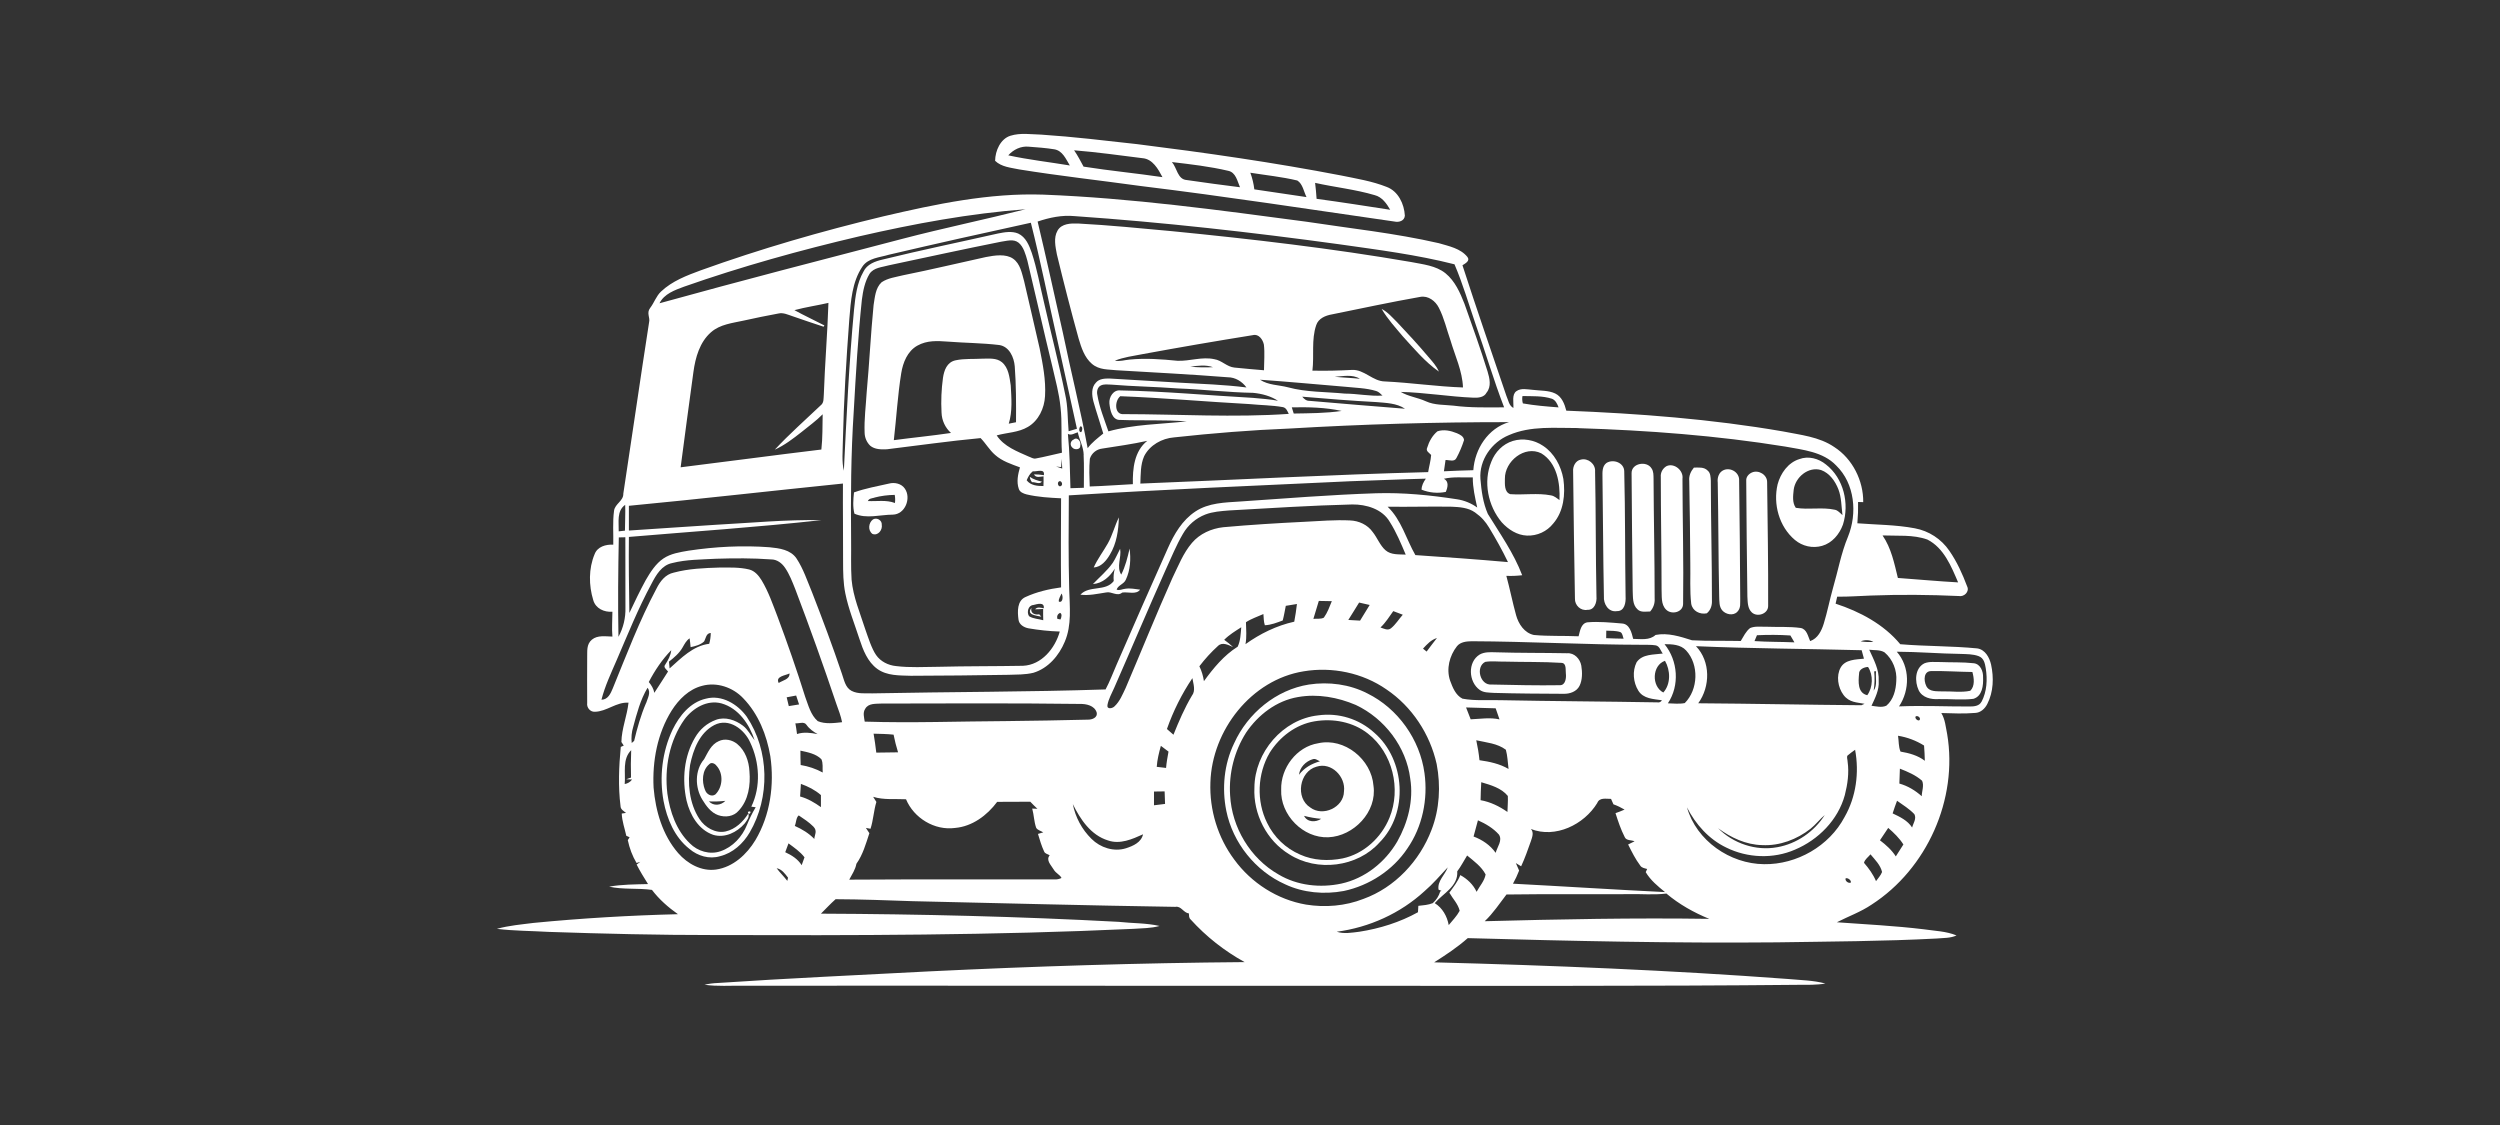 <svg xmlns="http://www.w3.org/2000/svg" xmlns:xlink="http://www.w3.org/1999/xlink" width="271" viewBox="0 0 203.25 91.5" height="122" preserveAspectRatio="xMidYMid meet"><rect x="0" y="0" width="203.25" height="91.5" fill="#333333" stroke="none"/><defs><clipPath id="ab7dba9c9c"><path d="M 80 10.781 L 115 10.781 L 115 19 L 80 19 Z M 80 10.781 " clip-rule="nonzero"></path></clipPath><clipPath id="7dbcdade4b"><path d="M 40.387 15 L 161.973 15 L 161.973 80.152 L 40.387 80.152 Z M 40.387 15 " clip-rule="nonzero"></path></clipPath><clipPath id="560cc44330"><path d="M 155 53 L 161.973 53 L 161.973 57 L 155 57 Z M 155 53 " clip-rule="nonzero"></path></clipPath></defs><path fill="#ffffff" d="M 142.43 49.797 C 142.887 50.207 143.777 49.895 143.75 49.238 C 143.766 45.898 143.707 42.559 143.668 39.215 C 143.688 38.605 142.977 38.172 142.43 38.414 C 142.172 38.527 141.953 38.773 141.969 39.062 C 141.988 42.211 142.02 45.352 142.062 48.496 C 142.09 48.945 142.07 49.465 142.43 49.797 Z M 142.43 49.797 " fill-opacity="1" fill-rule="nonzero"></path><path fill="#ffffff" d="M 135.086 47.895 C 135.117 48.457 135.016 49.133 135.457 49.566 C 135.902 50.004 136.824 49.785 136.836 49.105 C 136.887 45.711 136.793 42.32 136.785 38.926 C 136.883 38.258 136.133 37.625 135.508 37.887 C 135.184 38.062 134.988 38.414 135.023 38.785 C 135.023 41.82 135.086 44.859 135.086 47.895 Z M 135.086 47.895 " fill-opacity="1" fill-rule="nonzero"></path><path fill="#ffffff" d="M 137.422 45.809 C 137.445 46.898 137.371 48.004 137.496 49.086 C 137.602 49.684 138.203 49.977 138.762 49.863 C 139.082 49.605 139.203 49.203 139.18 48.805 C 139.184 45.566 139.094 42.32 139.09 39.082 C 139.07 38.793 139.074 38.453 138.832 38.258 C 138.543 37.953 138.094 38.016 137.715 38.016 C 137.461 38.316 137.293 38.691 137.336 39.094 C 137.371 41.324 137.414 43.562 137.422 45.809 Z M 137.422 45.809 " fill-opacity="1" fill-rule="nonzero"></path><path fill="#ffffff" d="M 139.77 48.496 C 139.789 48.883 139.75 49.324 140.031 49.637 C 140.312 49.953 140.898 50.082 141.23 49.754 C 141.562 49.426 141.461 49.023 141.48 48.648 C 141.461 45.457 141.438 42.262 141.391 39.066 C 141.43 38.426 140.719 37.973 140.141 38.215 C 139.742 38.383 139.602 38.836 139.652 39.234 C 139.711 42.32 139.703 45.41 139.77 48.496 Z M 139.77 48.496 " fill-opacity="1" fill-rule="nonzero"></path><g clip-path="url(#ab7dba9c9c)"><path fill="#ffffff" d="M 92.754 15.125 C 99.645 15.965 106.508 17.023 113.375 18.012 C 113.727 18.094 114.184 17.961 114.215 17.535 C 114.164 16.586 113.676 15.543 112.734 15.195 C 111.547 14.723 110.277 14.523 109.031 14.266 C 103.543 13.207 98 12.414 92.453 11.719 C 89.855 11.43 87.266 11.117 84.66 10.945 C 83.828 10.926 82.969 10.781 82.152 11.035 C 81.34 11.285 80.914 12.25 80.902 13.074 C 81.422 13.578 82.18 13.629 82.859 13.773 C 86.148 14.305 89.457 14.668 92.754 15.125 Z M 111.758 15.863 C 112.363 16.016 112.734 16.551 113.023 17.055 C 111.027 16.746 109.031 16.434 107.039 16.164 C 107.012 15.727 106.969 15.297 106.918 14.867 C 108.527 15.227 110.176 15.395 111.758 15.863 Z M 105.473 14.676 C 105.918 14.957 105.992 15.574 106.219 16.023 L 101.977 15.395 C 101.922 14.934 101.812 14.477 101.652 14.043 C 102.926 14.246 104.215 14.375 105.473 14.676 Z M 99.855 13.887 C 100.477 14.016 100.594 14.727 100.812 15.223 C 99.367 15.043 97.926 14.848 96.48 14.637 C 95.73 14.586 95.691 13.645 95.277 13.176 C 96.809 13.355 98.355 13.535 99.855 13.887 Z M 92.875 12.859 C 93.711 12.918 94.16 13.746 94.508 14.402 C 92.371 14.086 90.223 13.883 88.094 13.547 C 87.848 13.098 87.617 12.637 87.324 12.219 C 89.184 12.367 91.031 12.629 92.875 12.859 Z M 83.641 11.926 C 84.328 11.977 85.02 12.027 85.707 12.137 C 86.391 12.246 86.66 12.938 86.977 13.453 C 85.309 13.176 83.629 12.988 81.973 12.629 C 82.391 12.156 83.008 11.859 83.641 11.926 Z M 83.641 11.926 " fill-opacity="1" fill-rule="nonzero"></path></g><path fill="#ffffff" d="M 145.926 43.898 C 146.535 44.41 147.363 44.598 148.133 44.379 C 148.953 44.148 149.551 43.43 149.832 42.648 C 150.371 40.945 149.895 38.887 148.453 37.766 C 147.855 37.273 147.023 37.047 146.277 37.328 C 145.367 37.613 144.758 38.484 144.52 39.375 C 144.141 40.984 144.641 42.82 145.926 43.898 Z M 145.828 39.812 C 145.957 38.797 147.023 37.902 148.055 38.215 C 148.746 38.465 149.203 39.121 149.461 39.781 C 149.715 40.441 149.703 41.172 149.793 41.879 C 149.594 41.715 149.426 41.484 149.164 41.441 C 148.125 41.211 147.043 41.465 145.996 41.285 C 145.699 40.855 145.777 40.301 145.828 39.812 Z M 145.828 39.812 " fill-opacity="1" fill-rule="nonzero"></path><path fill="#ffffff" d="M 133.125 49.535 C 133.395 49.812 133.809 49.715 134.156 49.715 C 134.418 49.426 134.555 49.043 134.523 48.648 C 134.523 45.41 134.449 42.172 134.434 38.934 C 134.426 38.645 134.445 38.324 134.266 38.074 C 133.875 37.438 132.629 37.656 132.648 38.473 C 132.66 41.664 132.707 44.852 132.738 48.047 C 132.766 48.555 132.711 49.156 133.125 49.535 Z M 133.125 49.535 " fill-opacity="1" fill-rule="nonzero"></path><path fill="#ffffff" d="M 60.93 62.711 C 60.887 61.887 60.59 61.027 59.938 60.488 C 59.523 60.145 58.914 60.016 58.43 60.258 C 57.812 60.527 57.555 61.168 57.25 61.715 C 56.473 62.621 56.492 64.031 57.105 65.02 C 57.414 65.523 57.793 66.059 58.383 66.27 C 58.973 66.48 59.66 66.383 60.059 65.902 C 60.852 65.055 61.027 63.824 60.93 62.711 Z M 57.305 64.191 C 57.051 63.523 57.074 62.625 57.66 62.133 C 57.824 61.945 58.109 62.066 58.234 62.234 C 58.84 62.871 58.773 64 58.152 64.594 C 57.82 64.82 57.402 64.543 57.312 64.191 Z M 57.625 65.152 C 58.074 65.172 58.523 65.16 58.973 65.109 C 58.609 65.484 58.012 65.551 57.633 65.152 Z M 57.625 65.152 " fill-opacity="1" fill-rule="nonzero"></path><path fill="#ffffff" d="M 57.391 56.801 C 56.113 57.09 55.234 58.195 54.684 59.316 C 53.836 61.105 53.594 63.172 53.945 65.113 C 54.223 66.582 54.844 68.07 56.051 69.016 C 56.723 69.59 57.672 69.875 58.539 69.609 C 59.578 69.355 60.418 68.586 60.949 67.68 C 62.617 64.832 62.551 61.023 60.711 58.27 C 59.98 57.25 58.672 56.457 57.391 56.801 Z M 55.816 65.082 C 56.094 66.25 56.785 67.457 57.98 67.871 C 58.922 68.16 59.922 67.668 60.539 66.953 C 60.707 66.719 60.957 66.449 60.84 66.133 C 60.418 66.812 59.789 67.418 58.988 67.598 C 58.184 67.777 57.305 67.277 56.863 66.582 C 56.023 65.301 55.887 63.672 56.105 62.191 C 56.355 60.945 56.875 59.574 58.07 58.949 C 59.262 58.328 60.52 59.297 60.988 60.355 C 61.758 61.973 61.871 63.945 61.082 65.582 L 61.438 65.629 C 61.168 66.082 60.93 66.562 60.73 67.059 C 60.348 68.02 59.578 68.867 58.574 69.207 C 57.711 69.508 56.715 69.207 56.086 68.566 C 54.984 67.512 54.465 66 54.258 64.523 C 54.008 62.434 54.418 60.215 55.652 58.48 C 56.332 57.566 57.5 56.867 58.664 57.188 C 60.051 57.586 60.93 58.887 61.352 60.188 C 61.031 59.789 60.812 59.309 60.398 58.996 C 59.789 58.535 58.961 58.246 58.211 58.52 C 57.461 58.797 56.891 59.305 56.512 59.957 C 55.605 61.484 55.441 63.371 55.816 65.082 Z M 55.816 65.082 " fill-opacity="1" fill-rule="nonzero"></path><path fill="#ffffff" d="M 60.801 66.004 C 60.871 66.453 61.25 65.812 60.801 66.004 Z M 60.801 66.004 " fill-opacity="1" fill-rule="nonzero"></path><path fill="#ffffff" d="M 87.836 48.348 C 88.535 48.438 89.227 48.273 89.922 48.168 C 90.363 48.059 90.832 48.527 91.234 48.176 C 91.695 48.098 92.371 48.375 92.691 47.938 C 92.293 47.895 91.891 47.797 91.484 47.867 C 91.246 47.887 91.012 48.039 90.781 47.934 C 90.902 47.566 91.383 47.488 91.531 47.125 C 91.902 46.348 91.945 45.441 91.836 44.598 C 91.672 45.32 91.496 46.047 91.156 46.715 C 90.746 46.09 91.195 45.309 91.066 44.617 C 90.863 44.996 90.707 45.391 90.473 45.75 C 90.016 46.406 89.402 46.91 88.855 47.484 C 89.645 47.43 90.242 46.867 90.637 46.23 C 90.543 46.559 90.512 46.898 90.547 47.238 C 89.887 48.117 88.555 47.566 87.836 48.348 Z M 87.836 48.348 " fill-opacity="1" fill-rule="nonzero"></path><path fill="#ffffff" d="M 90.227 45.102 C 90.785 44.191 90.934 43.109 90.965 42.062 C 90.625 42.75 90.445 43.508 90.066 44.18 C 89.688 44.852 89.227 45.441 88.918 46.137 C 89.527 46.098 89.938 45.586 90.227 45.102 Z M 90.227 45.102 " fill-opacity="1" fill-rule="nonzero"></path><path fill="#ffffff" d="M 107.172 60.426 C 105.41 60.707 104.113 62.445 104.16 64.195 C 104.074 66.242 105.934 68.156 107.992 68.07 C 110.055 67.988 111.969 66 111.664 63.883 C 111.504 61.742 109.309 59.949 107.172 60.426 Z M 106.711 61.734 C 106.93 61.633 107.117 61.816 107.309 61.895 C 106.641 62.082 106.023 62.426 105.609 62.992 C 105.672 62.383 106.148 61.906 106.711 61.727 Z M 106.02 66.328 C 106.473 66.449 106.941 66.531 107.41 66.57 C 106.969 66.871 106.273 66.859 106.02 66.328 Z M 109.266 64.34 C 109.25 65.641 107.547 66.43 106.523 65.648 C 105.293 64.875 105.633 62.715 107.031 62.332 C 108.238 61.938 109.418 63.141 109.266 64.34 Z M 109.266 64.34 " fill-opacity="1" fill-rule="nonzero"></path><path fill="#ffffff" d="M 111.734 59.574 C 110.496 58.445 108.82 57.926 107.16 58.16 C 104.285 58.477 102.004 61.168 101.984 64.031 C 101.875 66.172 102.98 68.348 104.82 69.457 C 107.078 70.906 110.355 70.5 112.148 68.5 C 114.535 66.102 114.262 61.766 111.734 59.574 Z M 109.156 69.789 C 108.008 70.016 106.777 69.965 105.699 69.477 C 104.523 68.969 103.574 68.059 103.016 66.902 C 102.133 65.129 102.223 62.906 103.223 61.203 C 104.023 59.914 105.352 58.898 106.867 58.645 C 108.379 58.387 109.996 58.688 111.207 59.637 C 113.223 61.203 113.926 64.141 112.965 66.48 C 112.312 68.09 110.887 69.418 109.156 69.789 Z M 109.156 69.789 " fill-opacity="1" fill-rule="nonzero"></path><g clip-path="url(#7dbcdade4b)"><path fill="#ffffff" d="M 161.875 54.031 C 161.742 53.453 161.395 52.812 160.754 52.715 C 158.668 52.512 156.578 52.551 154.492 52.375 C 153.148 50.754 151.215 49.727 149.234 49.078 C 149.273 48.887 149.316 48.703 149.363 48.508 C 150.273 48.527 151.18 48.445 152.09 48.418 C 154.477 48.328 156.867 48.348 159.254 48.457 C 159.684 48.543 160.145 48.098 159.926 47.668 C 159.547 46.66 159.098 45.668 158.484 44.781 C 157.828 43.82 156.816 43.16 155.668 42.949 C 154.129 42.66 152.559 42.664 151.004 42.543 C 151.055 41.969 151.074 41.391 151.062 40.812 L 151.48 40.824 C 151.5 39.082 150.613 37.305 149.133 36.348 C 147.895 35.5 146.363 35.359 144.93 35.07 C 139.121 34.066 133.227 33.621 127.34 33.387 C 127.203 32.848 126.973 32.242 126.434 31.988 C 125.895 31.73 125.203 31.77 124.586 31.691 C 124.156 31.66 123.668 31.531 123.285 31.801 C 122.898 32.07 123.066 32.711 123.039 33.168 C 122.676 32.98 122.625 32.52 122.469 32.18 C 121.27 28.645 120.047 25.117 118.898 21.566 C 119.121 21.422 119.547 21.211 119.301 20.891 C 118.738 20.191 117.789 20.012 116.973 19.77 C 113.422 18.953 109.789 18.574 106.191 18.023 C 99.105 17.082 91.992 16.102 84.82 15.824 C 80.414 15.672 76.074 16.594 71.809 17.59 C 66.793 18.793 61.828 20.23 56.973 21.977 C 55.832 22.398 54.645 22.848 53.746 23.699 C 53.348 24.066 53.188 24.609 52.859 25.035 C 52.535 25.457 52.875 25.816 52.77 26.207 C 52.047 30.844 51.387 35.488 50.676 40.133 C 50.695 40.734 49.996 40.953 49.922 41.523 C 49.797 42.434 49.879 43.363 49.859 44.281 C 49.258 44.25 48.57 44.438 48.34 45.059 C 47.852 46.219 47.863 47.59 48.23 48.785 C 48.422 49.473 49.117 49.785 49.789 49.734 C 49.789 50.406 49.727 51.082 49.789 51.754 C 49.238 51.742 48.582 51.621 48.121 52.004 C 47.66 52.391 47.758 52.949 47.738 53.434 C 47.742 54.68 47.719 55.918 47.738 57.16 C 47.684 57.52 47.98 57.887 48.352 57.867 C 49.328 57.855 50.102 57.059 51.098 57.129 C 50.98 58.207 50.539 59.234 50.52 60.324 L 50.711 60.617 L 50.469 60.723 C 50.316 62.316 50.25 63.934 50.449 65.531 C 50.449 65.809 50.711 65.941 50.898 66.09 L 50.547 66.141 C 50.57 66.758 50.789 67.352 50.918 67.949 L 51.188 68.07 L 51.039 68.301 C 51.176 68.957 51.41 69.586 51.75 70.16 L 52.055 70.07 L 51.758 70.289 C 52.039 70.836 52.355 71.355 52.684 71.875 C 51.625 71.906 50.566 71.895 49.52 72.086 C 50.668 72.336 51.855 72.188 53.004 72.348 C 53.594 73.125 54.324 73.762 55.117 74.324 C 51.207 74.422 47.293 74.652 43.395 75.031 C 42.387 75.16 41.375 75.242 40.395 75.516 C 41.785 75.684 43.195 75.68 44.594 75.762 C 49.078 75.914 53.566 76.023 58.051 76.02 C 69.41 76.055 80.773 76.043 92.121 75.516 C 92.84 75.461 93.57 75.48 94.27 75.281 C 93.172 75.031 92.043 75.07 90.934 74.945 C 82.879 74.512 74.809 74.316 66.742 74.281 C 67.137 73.887 67.516 73.477 67.934 73.105 C 70.023 73.113 72.117 73.195 74.199 73.266 C 81.32 73.426 88.438 73.617 95.559 73.727 C 96.031 73.637 96.211 74.207 96.656 74.262 C 96.672 74.434 96.648 74.625 96.801 74.754 C 98.059 76.145 99.547 77.312 101.188 78.219 C 92.633 78.289 84.082 78.559 75.539 78.973 C 69.805 79.277 64.074 79.531 58.344 79.918 C 57.984 79.93 57.625 79.98 57.273 80.059 C 58.324 80.211 59.391 80.121 60.449 80.141 C 76.738 80.121 93.031 80.16 109.32 80.148 C 121.625 80.137 133.926 80.188 146.234 80.066 C 146.957 80.066 147.688 80.086 148.406 79.961 C 147.406 79.691 146.363 79.688 145.34 79.59 C 135.773 78.879 126.184 78.488 116.594 78.238 C 117.543 77.641 118.488 77.012 119.328 76.27 C 127.703 76.504 136.078 76.691 144.457 76.613 C 148.793 76.543 153.129 76.531 157.457 76.301 C 157.996 76.25 158.566 76.285 159.066 76.051 C 158.219 75.703 157.297 75.684 156.398 75.551 C 154.051 75.266 151.691 75.152 149.336 74.98 C 150.281 74.496 151.289 74.137 152.164 73.543 C 156.668 70.637 159.195 64.973 158.305 59.684 C 158.184 59.105 158.145 58.488 157.828 57.969 C 158.746 57.996 159.664 58.039 160.582 57.961 C 161.023 57.945 161.383 57.609 161.57 57.227 C 162.07 56.25 162.105 55.09 161.875 54.031 Z M 156.699 43.867 C 158.039 44.547 158.637 46.047 159.195 47.348 C 157.559 47.258 155.926 47.105 154.297 46.988 C 154.008 45.797 153.758 44.559 153.051 43.531 C 154.27 43.582 155.539 43.449 156.699 43.867 Z M 154.168 55.367 C 154.137 56.09 153.941 56.887 153.363 57.371 C 152.988 57.547 152.543 57.426 152.152 57.379 C 152.449 56.746 152.789 56.09 152.738 55.367 C 152.793 54.449 152.332 53.633 151.969 52.824 C 152.379 52.875 152.84 52.812 153.211 53.035 C 153.883 53.602 154.238 54.5 154.168 55.367 Z M 151.809 56.52 C 151.012 56.34 151.082 55.41 151.141 54.781 C 151.125 54.41 151.555 54.238 151.871 54.223 C 152.309 54.883 152.27 55.887 151.809 56.52 Z M 152.363 54.582 L 152.523 54.57 C 152.461 55.082 152.652 55.707 152.328 56.152 C 152.41 55.633 152.422 55.109 152.371 54.59 Z M 152.312 52.184 C 151.969 52.215 151.613 52.195 151.273 52.141 C 151.613 52 152 52.016 152.32 52.191 Z M 123.777 32.199 C 124.582 32.219 125.402 32.168 126.172 32.418 C 126.465 32.531 126.605 32.832 126.711 33.121 C 125.742 33.047 124.766 32.969 123.809 32.797 C 123.754 32.602 123.738 32.398 123.777 32.199 Z M 128.324 34.809 C 133.949 34.988 139.574 35.406 145.129 36.305 C 146.574 36.574 148.207 36.719 149.285 37.848 C 150.801 39.324 151.012 41.734 150.242 43.633 C 149.676 44.988 149.426 46.438 149.012 47.844 C 148.746 48.793 148.562 49.758 148.273 50.695 C 148.094 51.281 147.785 51.91 147.164 52.121 C 146.988 51.73 146.898 51.152 146.398 51.055 C 145.465 50.926 144.508 50.992 143.566 50.953 C 143.137 50.965 142.688 50.887 142.281 51.062 C 141.938 51.332 141.75 51.742 141.523 52.113 C 140.203 52.082 138.883 52.125 137.562 52.055 C 136.613 51.754 135.598 51.422 134.598 51.621 C 134.098 52.082 133.398 51.945 132.777 51.941 C 132.656 51.445 132.488 50.727 131.871 50.691 C 130.938 50.613 129.992 50.516 129.059 50.594 C 128.531 50.676 128.453 51.305 128.34 51.73 C 127.125 51.676 125.914 51.734 124.707 51.625 C 123.938 51.465 123.457 50.734 123.258 50.016 C 122.965 48.957 122.754 47.875 122.465 46.816 C 122.895 46.836 123.324 46.816 123.754 46.766 C 123.074 44.977 121.957 43.398 120.961 41.781 C 120.57 40.891 120.438 39.902 120.359 38.941 C 120.246 37.398 121.277 35.949 122.676 35.375 C 124.453 34.598 126.434 34.809 128.32 34.801 Z M 145.887 52.223 C 144.809 52.176 143.727 52.195 142.641 52.121 L 142.84 51.645 C 143.746 51.602 144.656 51.605 145.559 51.664 Z M 120.371 65.055 C 120.379 64.57 120.398 64.082 120.426 63.594 C 121.195 63.824 122.059 64.062 122.586 64.711 C 122.609 65.145 122.566 65.574 122.555 66.012 C 121.895 65.551 121.16 65.191 120.371 65.055 Z M 121.598 69.336 C 121.156 68.707 120.516 68.277 119.801 68.008 C 119.922 67.57 120.031 67.129 120.156 66.691 C 120.781 66.969 121.398 67.328 121.859 67.848 C 122.18 68.32 121.719 68.859 121.598 69.336 Z M 120.281 61.805 C 120.227 61.258 120.137 60.723 120.02 60.184 C 120.836 60.367 121.734 60.434 122.426 60.953 C 122.566 61.457 122.578 61.992 122.645 62.516 C 121.926 62.094 121.105 61.922 120.281 61.805 Z M 119.566 58.48 C 119.441 58.156 119.32 57.836 119.191 57.516 C 119.996 57.551 120.797 57.551 121.598 57.586 C 121.699 57.887 121.805 58.188 121.91 58.488 C 121.137 58.309 120.348 58.449 119.566 58.48 Z M 122.039 56.926 C 120.996 56.891 119.93 56.996 118.898 56.801 C 118.34 56.52 118.098 55.887 117.891 55.328 C 117.57 54.379 117.844 53.312 118.453 52.535 C 118.742 52.184 119.227 52.141 119.648 52.133 C 124.285 52.152 128.91 52.414 133.547 52.422 C 133.895 52.43 134.246 52.41 134.594 52.465 C 134.938 52.523 134.996 52.902 135.184 53.133 C 134.449 53.234 133.52 53.16 133.055 53.844 C 132.699 54.559 132.777 55.473 133.195 56.148 C 133.609 56.82 134.434 56.828 135.113 56.93 C 135.043 57.066 134.887 57.137 134.738 57.102 C 130.512 57.027 126.273 57.012 122.039 56.926 Z M 115.07 45.129 C 114.324 43.832 113.934 42.262 112.812 41.195 C 114.543 41.223 116.273 41.164 118.012 41.195 C 118.668 41.223 119.367 41.27 119.918 41.66 C 120.469 42.051 120.77 42.414 121.066 42.898 C 121.617 43.809 122.137 44.738 122.598 45.699 C 120.09 45.477 117.578 45.297 115.07 45.129 Z M 116.824 51.871 C 116.539 52.23 116.262 52.602 115.984 52.973 L 115.691 52.734 C 116.02 52.375 116.352 52.012 116.824 51.871 Z M 130.582 51.883 C 130.582 51.676 130.582 51.473 130.59 51.273 C 130.977 51.293 131.371 51.266 131.738 51.391 C 131.93 51.496 131.918 51.746 132 51.926 C 131.531 51.914 131.059 51.91 130.582 51.883 Z M 123.238 70.168 L 123.668 70.43 C 123.977 69.77 124.215 69.078 124.457 68.398 C 124.566 68.07 124.723 67.691 124.465 67.398 C 126.453 68.18 128.781 67.043 129.852 65.293 C 130.039 64.812 130.562 64.953 130.977 64.949 L 131.172 65.391 C 131.488 65.504 131.789 65.648 132.078 65.82 C 131.836 65.93 131.59 66.02 131.34 66.109 C 131.551 66.77 131.77 67.43 132.086 68.047 C 132.211 68.359 132.629 68.281 132.891 68.398 L 132.367 68.656 C 132.66 69.246 132.957 69.848 133.355 70.375 C 133.477 70.566 133.715 70.59 133.914 70.648 L 133.797 70.906 C 134.188 71.566 134.785 72.055 135.367 72.527 C 131.242 72.328 127.125 72.059 123.004 71.844 C 123.195 71.504 123.363 71.145 123.504 70.777 Z M 135.227 56.301 C 134.254 55.801 134.305 54.09 135.363 53.723 C 135.812 54.492 135.848 55.617 135.227 56.301 Z M 135.328 52.371 C 135.938 52.371 136.637 52.395 137.082 52.883 C 138.145 54.039 138.066 56.062 136.973 57.16 C 136.516 57.25 136.055 57.191 135.598 57.18 C 136.566 55.738 136.426 53.719 135.328 52.375 Z M 122.695 34.316 C 120.977 34.809 119.898 36.504 119.781 38.227 C 118.988 38.246 118.188 38.277 117.391 38.316 C 117.43 38.008 117.48 37.703 117.523 37.398 C 117.812 37.387 118.242 37.586 118.41 37.234 C 118.66 36.773 118.867 36.285 119.027 35.777 C 119 35.469 118.688 35.328 118.441 35.219 C 117.953 35.02 117.379 34.887 116.863 35.066 C 116.453 35.406 116.18 35.898 116.031 36.398 C 115.895 36.676 116.203 36.816 116.352 36.988 C 116.32 37.457 116.184 37.914 116.109 38.383 C 108.301 38.582 100.508 39.012 92.711 39.316 C 92.742 38.566 92.711 37.785 93.02 37.086 C 93.48 36.184 94.461 35.637 95.457 35.559 C 98.578 35.219 101.707 34.965 104.844 34.84 C 110.785 34.488 116.73 34.316 122.688 34.32 Z M 92.102 39.363 C 90.926 39.422 89.758 39.516 88.594 39.551 C 88.566 38.797 88.535 38.047 88.605 37.297 C 88.746 36.844 89.145 36.523 89.613 36.469 C 90.836 36.277 92.062 36.109 93.273 35.84 C 92.215 36.676 92.074 38.105 92.102 39.363 Z M 95.73 29.332 C 94.434 29.203 93.129 29.105 91.832 29.234 C 91.434 29.27 91.035 29.402 90.637 29.324 C 91.355 29.035 92.133 28.941 92.883 28.793 C 95.871 28.242 98.867 27.727 101.863 27.246 C 102.336 27.125 102.672 27.613 102.754 28.016 C 102.836 28.711 102.766 29.41 102.762 30.102 C 101.957 30.039 101.156 29.961 100.355 29.883 C 99.746 29.824 99.324 29.293 98.727 29.203 C 97.727 28.98 96.73 29.371 95.73 29.332 Z M 98.617 29.852 C 98 29.883 97.387 29.871 96.77 29.812 C 97.371 29.73 98.027 29.641 98.617 29.852 Z M 107.008 26.434 C 107.188 25.883 107.77 25.648 108.289 25.559 C 110.68 25.074 113.066 24.559 115.465 24.137 C 116.113 24.016 116.703 24.469 116.98 25.023 C 117.41 25.855 117.613 26.785 117.922 27.664 C 118.293 28.926 118.891 30.16 118.941 31.5 C 116.824 31.43 114.723 31.113 112.598 31.012 C 111.598 31.004 110.918 30.023 109.91 30.074 C 108.906 30.129 107.77 30.16 106.699 30.133 C 106.852 28.902 106.602 27.621 107.008 26.434 Z M 106.473 32.59 C 106.211 32.602 106.023 32.438 105.871 32.25 C 107.871 32.422 109.875 32.582 111.879 32.688 C 112.676 32.758 113.543 32.77 114.227 33.23 C 111.637 33.031 109.059 32.809 106.473 32.59 Z M 109.078 33.41 C 107.789 33.598 106.48 33.598 105.18 33.621 L 105.023 33.117 C 106.371 33.09 107.75 33.121 109.078 33.41 Z M 110.559 30.793 C 109.879 30.723 109.195 30.703 108.512 30.633 C 109.188 30.59 109.945 30.414 110.559 30.793 Z M 109.34 31.441 C 110.188 31.531 111.059 31.539 111.883 31.789 C 112.094 31.848 112.238 32.02 112.395 32.16 C 111.375 32.23 110.359 32 109.336 32 C 107.789 31.848 106.219 31.898 104.711 31.488 C 103.953 31.289 103.113 31.32 102.441 30.871 C 104.734 31.031 107.031 31.25 109.34 31.441 Z M 104.789 33.648 C 100.324 33.957 95.852 33.676 91.383 33.668 C 90.582 33.758 90.602 32.582 91.082 32.211 C 94.59 32.348 98.078 32.66 101.582 32.852 C 102.484 32.941 103.395 32.941 104.293 33.098 C 104.574 33.148 104.672 33.438 104.781 33.66 Z M 103.934 32.59 C 103.254 32.449 102.562 32.422 101.875 32.348 C 98.285 32.148 94.691 31.809 91.094 31.742 C 90.523 31.668 90.145 32.281 90.195 32.797 C 90.246 33.309 90.395 34.188 91.094 34.141 C 92.891 34.211 94.684 34.117 96.48 34.258 C 94.352 34.488 92.184 34.496 90.113 35.07 C 89.777 34.086 89.375 33.109 89.207 32.07 C 89.152 31.809 89.234 31.469 89.496 31.34 C 89.758 31.211 90.066 31.262 90.355 31.27 C 92.141 31.418 93.934 31.441 95.723 31.578 C 97.777 31.652 99.824 31.902 101.883 31.938 C 102.594 32.008 103.32 32.199 103.93 32.602 Z M 87.359 17.57 C 94.57 18.07 101.754 18.879 108.906 19.863 C 112.035 20.309 115.184 20.707 118.25 21.488 C 118.93 23.078 119.41 24.734 119.969 26.367 C 120.766 28.613 121.426 30.898 122.285 33.117 C 120.91 33.121 119.531 33.16 118.168 32.98 C 117.414 32.898 116.633 32.949 115.934 32.629 C 115.234 32.309 114.512 32.242 113.883 31.863 C 115.855 31.91 117.812 32.25 119.789 32.332 C 120.18 32.348 120.66 32.312 120.859 31.918 C 121.266 31.418 121.105 30.754 120.938 30.199 C 120.367 28.352 119.707 26.523 119.062 24.699 C 118.707 23.797 118.293 22.848 117.52 22.219 C 116.742 21.59 115.68 21.492 114.715 21.301 C 108.27 20.191 101.766 19.434 95.262 18.793 C 92.73 18.562 90.195 18.305 87.656 18.172 C 87.066 18.152 86.309 18.164 85.977 18.75 C 85.641 19.332 85.809 20.059 85.926 20.688 C 86.48 22.977 87.066 25.266 87.695 27.535 C 87.914 28.266 88.164 29.055 88.766 29.574 C 89.367 30.094 90.102 30.023 90.785 30.102 C 93.801 30.281 96.816 30.434 99.824 30.672 C 100.426 30.672 100.984 31.012 101.336 31.5 C 99.523 31.27 97.688 31.211 95.867 31.109 C 94.043 31.004 92.09 30.879 90.195 30.773 C 89.812 30.77 89.363 30.789 89.098 31.109 C 88.703 31.512 88.766 32.133 88.895 32.637 C 89.137 33.512 89.438 34.371 89.695 35.246 C 89.246 35.617 88.773 35.965 88.426 36.438 C 87.848 33.289 87.055 30.184 86.41 27.047 C 85.73 24.035 85.078 21.02 84.359 18.012 C 85.328 17.684 86.34 17.473 87.359 17.57 Z M 88.098 36.988 C 88.145 37.875 88.113 38.766 88.117 39.656 L 87.027 39.691 C 86.988 38.223 86.965 36.738 86.82 35.277 C 87.098 35.43 87.367 35.215 87.625 35.145 C 87.754 35.77 88.094 36.344 88.105 36.996 Z M 87.836 34.656 C 88.047 34.648 88.008 35.027 87.895 35.137 C 87.684 35.145 87.715 34.766 87.844 34.66 Z M 85.961 27.645 C 86.48 30.051 87.039 32.449 87.555 34.859 L 86.879 35.059 C 86.789 34.059 86.828 33.039 86.598 32.059 C 86.086 29.523 85.426 27.027 84.859 24.508 C 84.539 23.188 84.309 21.848 83.883 20.559 C 83.672 19.949 83.398 19.27 82.773 18.984 C 82.254 18.77 81.664 18.879 81.133 18.984 C 78.008 19.691 74.879 20.332 71.77 21.098 C 71.16 21.238 70.484 21.477 70.199 22.086 C 69.664 23.02 69.543 24.109 69.434 25.164 C 69.023 29.523 68.824 33.898 68.605 38.273 C 68.426 37.508 68.516 36.719 68.523 35.945 C 68.594 32.598 68.801 29.262 69.051 25.926 C 69.172 24.477 69.27 22.93 70.109 21.68 C 70.582 20.969 71.512 20.938 72.258 20.711 C 76.098 19.809 79.953 18.949 83.809 18.109 C 84.609 21.262 85.238 24.465 85.961 27.645 Z M 69.195 43.867 C 69.16 40.383 69.18 36.898 69.41 33.422 C 69.582 30.402 69.754 27.375 70.07 24.367 C 70.164 23.645 70.309 22.898 70.691 22.266 C 71.039 21.738 71.73 21.727 72.277 21.566 C 75.309 20.922 78.344 20.258 81.383 19.652 C 81.852 19.59 82.398 19.402 82.809 19.73 C 83.219 20.059 83.383 20.688 83.531 21.211 C 84.219 24.078 84.859 26.953 85.559 29.812 C 85.809 30.902 86.109 31.988 86.219 33.102 C 86.367 34.328 86.25 35.574 86.336 36.805 C 85.629 36.957 84.93 37.145 84.219 37.273 C 84.008 37.328 83.82 37.176 83.629 37.117 C 82.684 36.695 81.629 36.305 81.031 35.398 C 81.879 35.16 82.801 35.168 83.57 34.707 C 84.438 34.199 84.91 33.188 84.961 32.207 C 85.039 30.891 84.777 29.594 84.52 28.312 C 84.109 26.496 83.68 24.684 83.262 22.867 C 83.078 22.219 82.953 21.441 82.363 21.031 C 81.773 20.621 80.875 20.758 80.152 20.898 C 77.906 21.391 75.676 21.926 73.418 22.379 C 72.828 22.531 72.188 22.598 71.672 22.949 C 71.168 23.418 71.129 24.168 71.023 24.805 C 70.789 27.164 70.68 29.535 70.461 31.898 C 70.398 32.988 70.25 34.078 70.293 35.176 C 70.301 35.578 70.461 35.957 70.75 36.238 C 71.121 36.547 71.641 36.547 72.102 36.527 C 74.641 36.219 77.176 35.855 79.723 35.617 C 80.145 36.047 80.441 36.586 80.902 36.984 C 81.473 37.496 82.219 37.734 82.922 37.996 C 82.762 38.555 82.629 39.172 82.828 39.742 C 82.91 40.016 83.203 40.125 83.461 40.195 C 84.379 40.414 85.328 40.465 86.266 40.512 C 86.258 42.922 86.238 45.34 86.266 47.754 C 85.277 47.887 84.289 48.117 83.379 48.535 C 82.68 48.836 82.719 49.727 82.801 50.355 C 82.84 50.773 83.242 51.012 83.617 51.082 C 84.457 51.227 85.309 51.316 86.16 51.344 C 85.777 52.711 84.68 54.062 83.168 54.129 C 80.871 54.172 78.574 54.152 76.285 54.211 C 75.137 54.219 73.988 54.293 72.848 54.152 C 72.211 54.09 71.59 53.781 71.223 53.25 C 70.859 52.715 70.594 51.863 70.344 51.152 C 69.922 49.832 69.359 48.527 69.234 47.129 C 69.164 46.059 69.211 44.961 69.195 43.867 Z M 85.855 37.926 L 86.27 37.977 C 86.285 37.754 86.297 37.527 86.316 37.305 C 86.328 37.566 86.34 37.828 86.359 38.094 C 86.195 38.047 86.02 37.984 85.855 37.926 Z M 86.285 39.492 C 86.07 39.676 85.906 39.273 86.086 39.145 C 86.266 39.016 86.445 39.363 86.285 39.492 Z M 84.84 38.723 C 84.84 38.984 84.848 39.254 84.832 39.516 C 84.348 39.516 83.789 39.473 83.469 39.047 C 83.582 38.773 83.723 38.504 83.969 38.316 C 84.309 38.363 84.961 38.055 84.867 38.633 C 84.602 38.586 84.332 38.566 84.062 38.566 C 84.219 38.887 84.578 38.746 84.848 38.723 Z M 76.547 33.539 C 76.566 34.176 76.844 34.777 77.316 35.199 C 75.77 35.43 74.211 35.578 72.668 35.785 C 72.879 33.969 72.98 32.141 73.27 30.34 C 73.41 29.473 73.777 28.551 74.578 28.102 C 75.379 27.652 76.227 27.715 77.055 27.773 C 78.445 27.883 79.852 27.883 81.242 28.051 C 82.059 28.176 82.441 29.051 82.5 29.793 C 82.613 31.301 82.613 32.812 82.602 34.328 L 82.012 34.445 C 82.324 33.438 82.23 32.359 82.172 31.328 C 82.07 30.672 82.004 29.902 81.453 29.445 C 81.012 29.082 80.402 29.16 79.871 29.16 C 79.145 29.203 78.402 29.141 77.688 29.293 C 76.977 29.445 76.754 30.121 76.664 30.719 C 76.535 31.652 76.496 32.598 76.547 33.539 Z M 84.809 49.504 C 84.801 49.812 84.809 50.117 84.816 50.426 C 84.43 50.312 84 50.316 83.66 50.094 C 83.461 49.785 83.578 49.223 84.008 49.188 C 84.32 49.113 84.93 48.914 84.859 49.453 C 84.617 49.418 84.348 49.305 84.152 49.535 C 84.367 49.535 84.582 49.523 84.809 49.504 Z M 85.961 50.312 C 85.91 50.094 85.98 49.926 86.176 49.824 C 86.379 49.895 86.289 50.215 86.219 50.363 Z M 86.086 48.914 C 86.035 48.695 86.238 48.445 86.297 48.254 C 86.449 48.445 86.43 49.035 86.086 48.914 Z M 55.605 23.309 C 60.277 21.668 65.055 20.34 69.871 19.211 C 74.316 18.191 78.824 17.352 83.379 17.012 C 80.062 17.852 76.707 18.543 73.391 19.41 C 66.793 21.129 60.191 22.836 53.617 24.656 C 53.996 23.887 54.863 23.586 55.605 23.309 Z M 65.164 35.125 C 65.746 34.648 66.355 34.219 66.883 33.68 C 66.863 34.637 66.883 35.598 66.777 36.547 C 62.965 37.004 59.152 37.523 55.336 37.992 C 55.684 35.406 56.012 32.82 56.375 30.242 C 56.535 29.07 56.883 27.816 57.805 27.012 C 58.539 26.363 59.551 26.266 60.469 26.062 C 61.387 25.855 62.34 25.664 63.285 25.488 C 63.68 25.395 64.055 25.586 64.418 25.703 C 65.258 26.008 66.113 26.273 66.957 26.562 L 67.023 26.457 C 66.215 26.035 65.383 25.656 64.586 25.215 C 65.496 24.969 66.434 24.836 67.352 24.625 C 67.273 27.105 67.062 29.582 66.977 32.062 C 66.945 32.367 67.004 32.742 66.727 32.949 C 65.477 34.141 64.168 35.289 62.988 36.559 C 63.785 36.199 64.477 35.664 65.164 35.125 Z M 51.129 43.652 C 56.344 43.211 61.566 42.863 66.762 42.289 C 63.906 42.234 61.059 42.512 58.211 42.664 C 55.852 42.832 53.488 42.961 51.129 43.133 C 51.125 42.461 51.137 41.789 51.129 41.121 C 56.934 40.57 62.73 39.902 68.531 39.312 C 68.516 41.43 68.551 43.539 68.543 45.656 C 68.543 46.516 68.551 47.387 68.723 48.234 C 68.98 49.508 69.473 50.715 69.871 51.945 C 70.164 52.844 70.531 53.801 71.32 54.379 C 72.109 54.953 73.129 54.91 74.051 54.941 C 76.695 54.938 79.332 54.902 81.973 54.863 C 82.652 54.84 83.34 54.859 84.008 54.699 C 85.211 54.34 86.098 53.301 86.566 52.172 C 87.145 50.824 86.965 49.324 86.926 47.898 C 86.859 45.359 86.875 42.812 86.895 40.273 C 94.512 39.801 102.145 39.477 109.77 39.125 C 111.824 39.062 113.867 38.965 115.922 38.914 C 115.734 39.184 115.574 39.473 115.574 39.812 C 116.199 40.062 116.883 40.125 117.543 39.992 C 117.699 39.633 117.82 39.145 117.391 38.922 C 118.16 38.742 118.957 38.836 119.738 38.812 C 119.73 39.645 119.922 40.453 120.098 41.262 C 119.609 40.91 119.047 40.68 118.453 40.59 C 116.281 40.254 114.082 40.035 111.879 40.102 C 108.188 40.223 104.5 40.523 100.812 40.773 C 99.578 40.855 98.258 40.875 97.188 41.582 C 96.117 42.289 95.457 43.422 94.949 44.566 C 93.543 47.707 92.16 50.855 90.785 54.02 C 90.484 54.699 90.234 55.398 89.883 56.051 C 83.562 56.262 77.246 56.242 70.93 56.371 C 70.363 56.352 69.754 56.438 69.234 56.168 C 68.715 55.898 68.625 55.27 68.445 54.77 C 67.695 52.543 66.875 50.352 66.023 48.164 C 65.633 47.234 65.316 46.25 64.758 45.406 C 64.277 44.688 63.355 44.57 62.566 44.492 C 60.367 44.328 58.152 44.441 55.973 44.77 C 55.273 44.891 54.535 45 53.934 45.406 C 53.328 45.809 52.875 46.508 52.496 47.168 C 52.02 48.039 51.59 48.938 51.168 49.836 C 51.137 47.77 51.105 45.711 51.129 43.652 Z M 70.301 58.668 C 70.254 58.328 70.129 57.945 70.34 57.629 C 70.594 57.16 71.203 57.227 71.66 57.199 C 77.043 57.188 82.422 57.16 87.805 57.23 C 88.316 57.219 88.973 57.359 89.156 57.91 C 89.266 58.355 88.766 58.52 88.426 58.508 C 86.227 58.566 84.027 58.598 81.824 58.625 C 77.984 58.645 74.141 58.789 70.301 58.668 Z M 73.012 61.164 L 71.242 61.188 C 71.184 60.676 71.109 60.156 71.023 59.648 C 71.562 59.664 72.109 59.668 72.648 59.727 C 72.742 60.215 72.867 60.688 73.012 61.164 Z M 50.828 41.043 C 50.855 41.742 50.809 42.441 50.809 43.141 L 50.301 43.199 C 50.32 42.461 50.121 41.539 50.828 41.043 Z M 50.309 43.691 L 50.84 43.68 C 50.836 45.586 50.848 47.488 50.848 49.395 C 50.871 50.223 50.68 51.043 50.281 51.773 C 50.227 49.078 50.258 46.387 50.309 43.691 Z M 50.789 63.742 C 50.871 62.816 50.578 61.723 51.316 60.988 C 51.289 61.734 51.277 62.477 51.301 63.215 L 50.91 63.355 L 51.387 63.375 C 51.246 63.574 51.027 63.703 50.789 63.742 Z M 52.52 57.168 C 52.098 58.156 51.805 59.188 51.555 60.234 L 51.359 60.406 C 51.309 59.969 51.348 59.527 51.477 59.109 C 51.77 58.016 52.059 56.898 52.645 55.918 C 52.949 56.297 52.645 56.777 52.527 57.168 Z M 52.746 55.449 C 53.234 54.512 53.836 53.613 54.574 52.859 C 54.527 53.301 54.312 53.672 54.078 54.043 C 53.898 54.25 54.203 54.441 54.312 54.594 C 53.953 55.18 53.566 55.742 53.195 56.328 C 53.137 55.992 52.965 55.711 52.754 55.457 Z M 55.492 52.641 C 55.652 52.363 55.797 52.074 56.066 51.895 C 56.102 52.133 56.125 52.371 56.145 52.613 C 56.531 52.531 56.941 52.43 57.242 52.152 C 57.391 51.895 57.402 51.48 57.785 51.461 C 57.781 51.754 57.742 52.051 57.66 52.34 C 56.344 52.5 55.383 53.504 54.438 54.344 C 54.418 54.16 54.406 53.98 54.387 53.793 C 54.805 53.461 55.227 53.109 55.492 52.641 Z M 61.418 68.297 C 60.719 69.461 59.598 70.496 58.211 70.695 C 57.031 70.859 55.895 70.227 55.137 69.359 C 53.863 67.891 53.297 65.941 53.137 64.035 C 53.027 61.875 53.445 59.625 54.605 57.77 C 55.184 56.859 56.012 56.031 57.082 55.758 C 58.273 55.43 59.582 55.879 60.418 56.762 C 61.656 58.035 62.336 59.758 62.629 61.484 C 62.965 63.801 62.621 66.27 61.418 68.297 Z M 64.008 71.617 C 63.738 71.258 63.406 70.949 63.141 70.586 C 63.566 70.668 63.824 71.035 64.066 71.355 Z M 64.129 57.406 C 64.074 57.168 64.016 56.93 63.957 56.691 L 64.727 56.547 C 64.805 56.781 64.879 57.027 64.965 57.27 Z M 65.566 58.926 C 65.797 59.258 66.125 59.488 66.473 59.684 C 65.918 59.574 65.344 59.496 64.797 59.676 C 64.758 59.379 64.719 59.09 64.664 58.805 C 64.957 58.84 65.367 58.629 65.566 58.926 Z M 63.309 55.527 C 63.02 54.98 63.855 54.922 64.188 54.75 C 64.215 55.238 63.629 55.309 63.309 55.527 Z M 65.176 70.34 C 64.863 69.84 64.367 69.527 63.84 69.285 C 63.926 69.039 64.016 68.801 64.105 68.566 C 64.566 68.91 65.055 69.238 65.406 69.699 Z M 66.203 68.207 C 65.754 67.738 65.203 67.41 64.617 67.148 C 64.734 66.879 64.719 66.461 64.938 66.293 C 65.355 66.57 65.773 66.848 66.125 67.199 C 66.477 67.551 66.227 67.871 66.203 68.199 Z M 66.742 65.621 C 66.223 65.25 65.668 64.922 65.047 64.754 C 65.066 64.41 65.094 64.07 65.113 63.73 C 65.703 63.941 66.266 64.223 66.742 64.641 C 66.746 64.961 66.746 65.289 66.742 65.613 Z M 65.094 62.195 C 65.078 61.805 65.074 61.418 65.074 61.027 C 65.668 61.156 66.332 61.277 66.777 61.723 C 66.934 62.055 66.855 62.445 66.887 62.805 C 66.332 62.504 65.723 62.297 65.094 62.195 Z M 66.484 58.629 C 65.906 58.129 65.723 57.348 65.465 56.66 C 64.777 54.461 64.02 52.293 63.215 50.137 C 62.828 49.133 62.477 48.105 61.918 47.176 C 61.68 46.789 61.359 46.41 60.902 46.297 C 60.121 46.109 59.312 46.141 58.512 46.141 C 57.262 46.18 55.992 46.227 54.773 46.555 C 54.098 46.695 53.664 47.266 53.375 47.848 C 51.984 50.457 50.938 53.23 49.82 55.961 C 49.648 56.379 49.422 56.887 48.898 56.887 C 49.18 55.781 49.668 54.75 50.117 53.711 C 51.027 51.605 51.875 49.477 52.969 47.457 C 53.336 46.746 53.797 45.949 54.645 45.777 C 55.805 45.48 57.016 45.496 58.211 45.426 C 59.703 45.379 61.199 45.371 62.688 45.48 C 63.168 45.477 63.57 45.781 63.828 46.168 C 64.188 46.695 64.414 47.297 64.648 47.879 C 65.824 50.977 66.945 54.102 68.004 57.25 C 68.176 57.73 68.363 58.207 68.461 58.715 C 67.812 58.785 67.105 58.887 66.484 58.629 Z M 85.727 71.496 C 80.164 71.508 74.605 71.477 69.043 71.516 C 69.262 71.098 69.543 70.699 69.625 70.227 C 70.152 69.488 70.398 68.59 70.68 67.738 L 70.398 67.309 L 70.773 67.379 C 71.004 66.668 71.031 65.91 71.25 65.199 L 70.988 64.781 C 71.852 65.051 72.77 64.934 73.66 64.98 C 74.297 66.512 75.988 67.539 77.645 67.312 C 79.047 67.191 80.25 66.293 81.07 65.191 C 81.969 65.18 82.863 65.191 83.762 65.18 C 83.949 65.379 84.141 65.562 84.34 65.754 L 83.918 65.738 C 84.062 66.25 84.062 66.793 84.242 67.301 C 84.359 67.5 84.629 67.547 84.816 67.672 L 84.387 67.797 C 84.531 68.277 84.672 68.766 84.887 69.227 C 84.957 69.41 85.188 69.438 85.34 69.535 C 85.008 69.93 85.457 70.34 85.656 70.68 C 85.855 71.02 86.16 71.094 86.301 71.379 C 86.125 71.469 85.926 71.508 85.727 71.496 Z M 91.551 68.961 C 90.562 69.277 89.457 68.918 88.738 68.199 C 87.957 67.43 87.43 66.449 87.219 65.371 C 87.828 66.613 88.688 67.902 90.082 68.328 C 91.062 68.668 92.043 68.227 92.93 67.828 C 92.785 68.488 92.121 68.777 91.551 68.961 Z M 93.82 65.469 C 93.82 65.094 93.82 64.723 93.82 64.352 L 94.684 64.34 C 94.699 64.68 94.711 65.02 94.719 65.359 Z M 94.809 62.434 L 94.043 62.344 C 94.082 61.762 94.223 61.195 94.379 60.637 L 95 61.105 C 94.918 61.547 94.84 61.984 94.801 62.434 Z M 96.898 56.566 C 96.301 57.57 95.84 58.645 95.402 59.734 L 94.871 59.27 C 95.383 57.809 96.078 56.418 96.941 55.133 C 97.016 55.602 97.227 56.148 96.898 56.566 Z M 96.906 44.137 C 96.188 44.98 95.789 46.027 95.309 47.008 C 93.992 49.957 92.785 52.961 91.516 55.93 C 91.262 56.457 91.043 57.027 90.605 57.43 C 90.445 57.598 89.973 57.699 90.035 57.32 C 90.125 56.82 90.387 56.371 90.586 55.918 C 91.992 52.723 93.344 49.504 94.77 46.32 C 95.223 45.348 95.621 44.34 96.168 43.41 C 96.578 42.691 97.219 42.133 97.988 41.832 C 98.605 41.594 99.266 41.555 99.914 41.5 C 103.254 41.312 106.598 41.094 109.938 41.012 C 111.078 41 112.387 41.383 112.992 42.434 C 113.523 43.27 113.902 44.188 114.285 45.09 C 113.734 45.059 113.094 45.129 112.645 44.738 C 112.195 44.348 111.977 43.723 111.598 43.25 C 111.184 42.664 110.477 42.34 109.77 42.312 C 108.531 42.25 107.289 42.363 106.051 42.422 C 103.852 42.531 101.652 42.664 99.449 42.863 C 98.488 42.969 97.539 43.391 96.906 44.137 Z M 114.047 49.977 C 113.727 50.336 113.473 50.766 113.094 51.074 C 112.836 51.293 112.496 51.105 112.234 51.012 C 112.652 50.625 112.945 50.137 113.273 49.684 Z M 111.355 49.184 C 111.098 49.613 110.828 50.035 110.574 50.457 L 109.617 50.402 C 109.918 49.938 110.199 49.457 110.496 48.988 Z M 108.277 48.875 C 108.09 49.336 107.922 49.812 107.629 50.215 C 107.371 50.352 107.059 50.277 106.777 50.316 C 106.93 49.832 107.07 49.348 107.219 48.855 Z M 101.297 50.586 C 101.734 50.297 102.242 50.137 102.715 49.922 C 102.742 50.223 102.734 50.535 102.832 50.832 C 103.336 50.812 103.82 50.617 104.285 50.445 C 104.391 50.055 104.453 49.652 104.535 49.254 L 105.441 49.105 C 105.379 49.586 105.32 50.066 105.223 50.543 C 103.785 50.863 102.453 51.516 101.258 52.371 C 101.367 51.781 101.312 51.184 101.297 50.586 Z M 97.516 54.16 C 97.965 53.57 98.465 53.02 99.016 52.52 C 99.375 52.164 99.875 52.441 100.246 52.605 C 100.023 52.395 99.777 52.195 99.527 52.016 C 99.934 51.605 100.434 51.305 100.914 50.996 C 100.867 51.531 100.855 52.082 100.625 52.574 C 99.508 53.273 98.648 54.32 97.879 55.379 C 97.816 54.953 97.695 54.551 97.508 54.164 Z M 106.18 73.543 C 103.855 73.145 101.734 71.785 100.348 69.887 C 99.008 68.098 98.32 65.84 98.406 63.605 C 98.535 59.379 101.723 55.262 105.988 54.578 C 108.301 54.191 110.777 54.699 112.715 56.047 C 114.793 57.445 116.262 59.684 116.801 62.117 C 117.141 63.895 117.039 65.773 116.383 67.469 C 115.422 69.996 113.406 72.156 110.844 73.082 C 109.359 73.664 107.73 73.793 106.18 73.543 Z M 116.484 73.426 C 116.113 73.574 115.711 73.602 115.312 73.645 C 115.301 73.816 115.285 73.992 115.281 74.164 C 113.812 74.98 112.176 75.492 110.516 75.75 C 109.906 75.824 109.27 75.945 108.676 75.75 C 111.316 75.402 113.852 74.254 115.812 72.453 C 116.5 71.863 117.09 71.168 117.703 70.516 C 117.48 71.129 116.84 71.625 116.953 72.328 L 117.191 72.426 L 117.09 72.477 C 116.98 72.844 116.77 73.176 116.484 73.426 Z M 118.723 71.145 C 118.52 71.676 118.16 72.117 117.832 72.574 C 118.109 73.066 118.539 73.484 118.672 74.047 C 118.441 74.477 118.09 74.832 117.781 75.211 C 117.652 74.492 117.273 73.816 116.645 73.426 C 117.324 72.625 118.562 72.066 118.473 70.84 C 118.781 70.438 119.008 69.98 119.277 69.551 C 119.828 70.008 120.441 70.445 120.781 71.094 C 120.688 71.625 120.297 72.035 120.047 72.504 C 119.77 71.906 119.281 71.449 118.723 71.145 Z M 120.707 74.895 C 121.391 74.254 121.91 73.457 122.477 72.723 C 125.766 72.676 129.062 72.715 132.359 72.695 C 133.398 72.664 134.445 72.777 135.477 72.645 C 136.516 73.523 137.711 74.191 138.961 74.703 C 132.867 74.613 126.785 74.734 120.707 74.895 Z M 150.473 71.754 C 150.281 71.848 149.973 71.613 150.051 71.406 C 150.223 71.348 150.523 71.559 150.473 71.754 Z M 149.965 66.422 C 148.715 68.789 146.078 70.297 143.418 70.258 C 140.648 70.234 137.914 68.348 137.152 65.641 C 137.852 67.02 138.934 68.23 140.344 68.906 C 142.062 69.758 144.16 69.848 145.926 69.078 C 147.832 68.277 149.434 66.66 149.984 64.641 C 150.211 63.754 150.34 62.832 150.211 61.926 C 150.211 61.766 150.125 61.586 150.195 61.434 C 150.395 61.258 150.605 61.113 150.82 60.957 C 151.164 62.812 150.902 64.789 149.965 66.422 Z M 139.68 67.332 C 140.719 68.102 141.949 68.68 143.262 68.707 C 144.688 68.781 146.086 68.246 147.195 67.379 C 147.617 67.043 147.938 66.609 148.352 66.262 C 147.496 67.617 146.066 68.602 144.488 68.879 C 142.758 69.199 140.91 68.578 139.68 67.332 Z M 138.066 57.176 C 139.055 55.82 139.074 53.773 137.883 52.535 C 142.367 52.73 146.863 52.742 151.352 52.863 L 151.539 53.551 C 150.875 53.621 150.016 53.613 149.645 54.273 C 149.273 54.938 149.414 55.887 149.883 56.508 C 150.352 57.129 150.992 57.098 151.59 57.219 L 151.332 57.336 C 146.914 57.301 142.488 57.207 138.066 57.176 Z M 152.52 71.637 C 152.289 71.086 151.934 70.598 151.543 70.148 C 151.609 69.859 151.895 69.68 152.07 69.457 C 152.434 69.891 152.883 70.328 153.012 70.895 C 152.898 71.184 152.684 71.406 152.52 71.637 Z M 154.129 69.625 C 153.797 69.105 153.328 68.688 152.84 68.316 L 153.512 67.309 C 153.973 67.707 154.418 68.137 154.746 68.656 Z M 155.457 67.281 C 155.09 66.703 154.461 66.41 153.871 66.129 C 153.973 65.781 154.109 65.441 154.23 65.102 C 154.711 65.441 155.227 65.762 155.637 66.191 C 155.836 66.559 155.539 66.941 155.449 67.297 Z M 156.238 64.734 C 155.711 64.262 155.102 63.895 154.418 63.703 C 154.43 63.301 154.441 62.895 154.461 62.492 C 155.098 62.742 155.746 63.016 156.266 63.473 C 156.445 63.875 156.238 64.332 156.238 64.734 Z M 154.512 61.105 C 154.34 60.707 154.379 60.238 154.309 59.816 C 155.059 59.938 155.777 60.207 156.426 60.613 C 156.457 61.023 156.48 61.438 156.488 61.852 C 155.918 61.414 155.211 61.223 154.512 61.105 Z M 155.738 58.25 C 155.887 58.141 156.168 58.34 156.078 58.516 C 155.988 58.688 155.641 58.426 155.738 58.25 Z M 161.094 57.051 C 160.922 57.398 160.496 57.438 160.156 57.438 C 158.234 57.445 156.316 57.348 154.391 57.43 C 155.281 56.102 155.289 54.211 154.207 52.984 C 155.945 52.992 157.684 53.141 159.418 53.164 C 159.895 53.184 160.395 53.172 160.852 53.34 C 161.305 53.504 161.371 53.941 161.441 54.328 C 161.586 55.238 161.535 56.227 161.102 57.051 Z M 161.094 57.051 " fill-opacity="1" fill-rule="nonzero"></path></g><g clip-path="url(#560cc44330)"><path fill="#ffffff" d="M 160.473 53.922 C 159.574 53.82 158.664 53.863 157.758 53.824 C 157.324 53.832 156.859 53.762 156.449 53.93 C 155.668 54.328 155.656 55.41 155.988 56.117 C 156.277 56.719 157 56.879 157.609 56.836 C 158.555 56.816 159.504 56.93 160.434 56.816 C 161.164 56.602 161.254 55.719 161.223 55.078 C 161.246 54.594 161.016 53.988 160.473 53.922 Z M 160.184 56.16 C 159.445 56.32 158.668 56.188 157.918 56.211 C 157.465 56.188 156.855 56.27 156.609 55.777 C 156.367 55.281 156.41 54.539 157.027 54.559 C 158.137 54.539 159.246 54.621 160.355 54.633 C 160.492 55.129 160.574 55.781 160.184 56.16 Z M 160.184 56.16 " fill-opacity="1" fill-rule="nonzero"></path></g><path fill="#ffffff" d="M 114.422 68.977 C 115.645 67.211 116.102 64.973 115.812 62.863 C 115.441 60.125 113.656 57.605 111.176 56.379 C 109.727 55.629 108.027 55.41 106.422 55.652 C 103.754 56.07 101.438 57.988 100.336 60.426 C 99.516 62.117 99.328 64.09 99.699 65.922 C 100.227 68.52 102.062 70.816 104.484 71.895 C 105.953 72.586 107.652 72.734 109.246 72.438 C 111.328 71.996 113.246 70.746 114.422 68.977 Z M 109.051 71.836 C 107.34 72.203 105.469 72.004 103.945 71.094 C 101.656 69.797 100.145 67.277 100.008 64.652 C 99.895 62.863 100.348 61.078 101.305 59.566 C 102.281 58.117 103.785 56.961 105.539 56.668 C 107.121 56.391 108.77 56.688 110.234 57.316 C 112.566 58.418 114.332 60.723 114.652 63.301 C 114.934 65.07 114.465 66.883 113.594 68.422 C 112.613 70.105 110.965 71.418 109.051 71.836 Z M 109.051 71.836 " fill-opacity="1" fill-rule="nonzero"></path><path fill="#ffffff" d="M 70.973 42.23 C 70.602 42.5 70.543 43.133 70.934 43.41 C 71.383 43.582 71.762 43.082 71.688 42.664 C 71.719 42.301 71.289 42.043 70.973 42.23 Z M 70.973 42.23 " fill-opacity="1" fill-rule="nonzero"></path><path fill="#ffffff" d="M 127.402 53.109 C 125.465 53.07 123.527 53.094 121.59 53.031 C 121.156 53.02 120.695 52.992 120.301 53.211 C 119.301 53.82 119.387 55.441 120.301 56.09 C 120.629 56.328 121.051 56.301 121.438 56.332 C 123.336 56.387 125.234 56.398 127.125 56.406 C 127.625 56.418 128.18 56.23 128.414 55.762 C 128.652 55.293 128.652 54.66 128.559 54.113 C 128.461 53.57 128 53.062 127.402 53.109 Z M 126.812 55.707 C 124.965 55.738 123.113 55.691 121.266 55.652 C 120.328 55.738 119.941 54.219 120.746 53.812 C 121.27 53.723 121.805 53.801 122.336 53.789 C 123.883 53.832 125.422 53.793 126.965 53.891 C 127.375 53.93 127.266 54.48 127.305 54.773 C 127.344 55.07 127.293 55.723 126.812 55.707 Z M 126.812 55.707 " fill-opacity="1" fill-rule="nonzero"></path><path fill="#ffffff" d="M 121.246 37.535 C 120.57 39.164 120.969 41.125 122.09 42.461 C 122.617 43.043 123.336 43.512 124.137 43.543 C 124.973 43.578 125.766 43.211 126.281 42.559 C 127.133 41.574 127.273 40.176 127.102 38.941 C 126.914 37.883 126.363 36.848 125.453 36.246 C 124.746 35.766 123.816 35.598 122.996 35.848 C 122.176 36.098 121.547 36.754 121.246 37.535 Z M 122.348 38.922 C 122.328 37.504 123.953 36.184 125.305 36.855 C 126.582 37.625 126.852 39.285 126.785 40.66 C 126.57 40.5 126.355 40.312 126.086 40.273 C 125.004 40.062 123.887 40.254 122.789 40.176 C 122.285 40.012 122.348 39.344 122.348 38.922 Z M 122.348 38.922 " fill-opacity="1" fill-rule="nonzero"></path><path fill="#ffffff" d="M 116.98 30.211 C 116.789 29.742 116.43 29.371 116.109 28.992 C 115.293 28.023 114.434 27.094 113.566 26.176 C 113.176 25.797 112.824 25.367 112.328 25.117 C 112.805 25.934 113.445 26.625 114.047 27.344 C 114.965 28.352 115.855 29.422 116.98 30.211 Z M 116.98 30.211 " fill-opacity="1" fill-rule="nonzero"></path><path fill="#ffffff" d="M 128.043 48.664 C 128.02 49.207 128.512 49.684 129.062 49.578 C 129.629 49.613 129.84 48.957 129.793 48.496 C 129.723 45.102 129.75 41.715 129.68 38.332 C 129.73 37.727 129.109 37.215 128.523 37.367 C 128.09 37.445 127.859 37.918 127.895 38.332 C 127.941 41.773 127.973 45.219 128.043 48.664 Z M 128.043 48.664 " fill-opacity="1" fill-rule="nonzero"></path><path fill="#ffffff" d="M 87.289 35.734 C 87.09 35.816 86.996 36.039 87.074 36.238 C 87.098 36.305 87.145 36.359 87.199 36.406 C 87.375 36.598 87.859 36.559 87.828 36.234 C 87.914 35.926 87.605 35.477 87.289 35.734 Z M 87.289 35.734 " fill-opacity="1" fill-rule="nonzero"></path><path fill="#ffffff" d="M 72.582 41.84 C 73.586 41.824 74.098 40.504 73.57 39.734 C 73.297 39.316 72.73 39.191 72.27 39.316 C 71.32 39.531 70.352 39.703 69.43 40.031 C 69.371 40.602 69.32 41.195 69.465 41.762 C 70.449 42.203 71.551 41.844 72.582 41.84 Z M 71.09 40.453 C 71.629 40.312 72.188 40.242 72.742 40.234 C 72.781 40.453 72.789 40.68 72.758 40.895 C 72.051 40.621 71.289 40.773 70.559 40.734 C 70.648 40.516 70.898 40.516 71.09 40.461 Z M 71.09 40.453 " fill-opacity="1" fill-rule="nonzero"></path><path fill="#ffffff" d="M 83.902 39.203 C 84.168 39.172 84.5 39.414 84.707 39.156 C 84.359 39.074 84.012 38.977 83.723 38.766 C 83.738 38.926 83.801 39.082 83.902 39.203 Z M 83.902 39.203 " fill-opacity="1" fill-rule="nonzero"></path><path fill="#ffffff" d="M 83.859 49.426 C 83.398 49.996 84.289 50.047 84.66 50.137 L 84.488 49.945 C 84.141 50.012 83.742 49.855 83.859 49.426 Z M 83.859 49.426 " fill-opacity="1" fill-rule="nonzero"></path><path fill="#ffffff" d="M 130.398 48.488 C 130.352 49.094 130.762 49.797 131.457 49.684 C 132.086 49.703 132.191 48.965 132.16 48.488 C 132.109 45.102 132.137 41.711 132.051 38.324 C 132.047 37.617 131.16 37.293 130.609 37.637 C 130.25 37.902 130.277 38.383 130.281 38.773 C 130.328 42.02 130.332 45.258 130.398 48.488 Z M 130.398 48.488 " fill-opacity="1" fill-rule="nonzero"></path></svg>